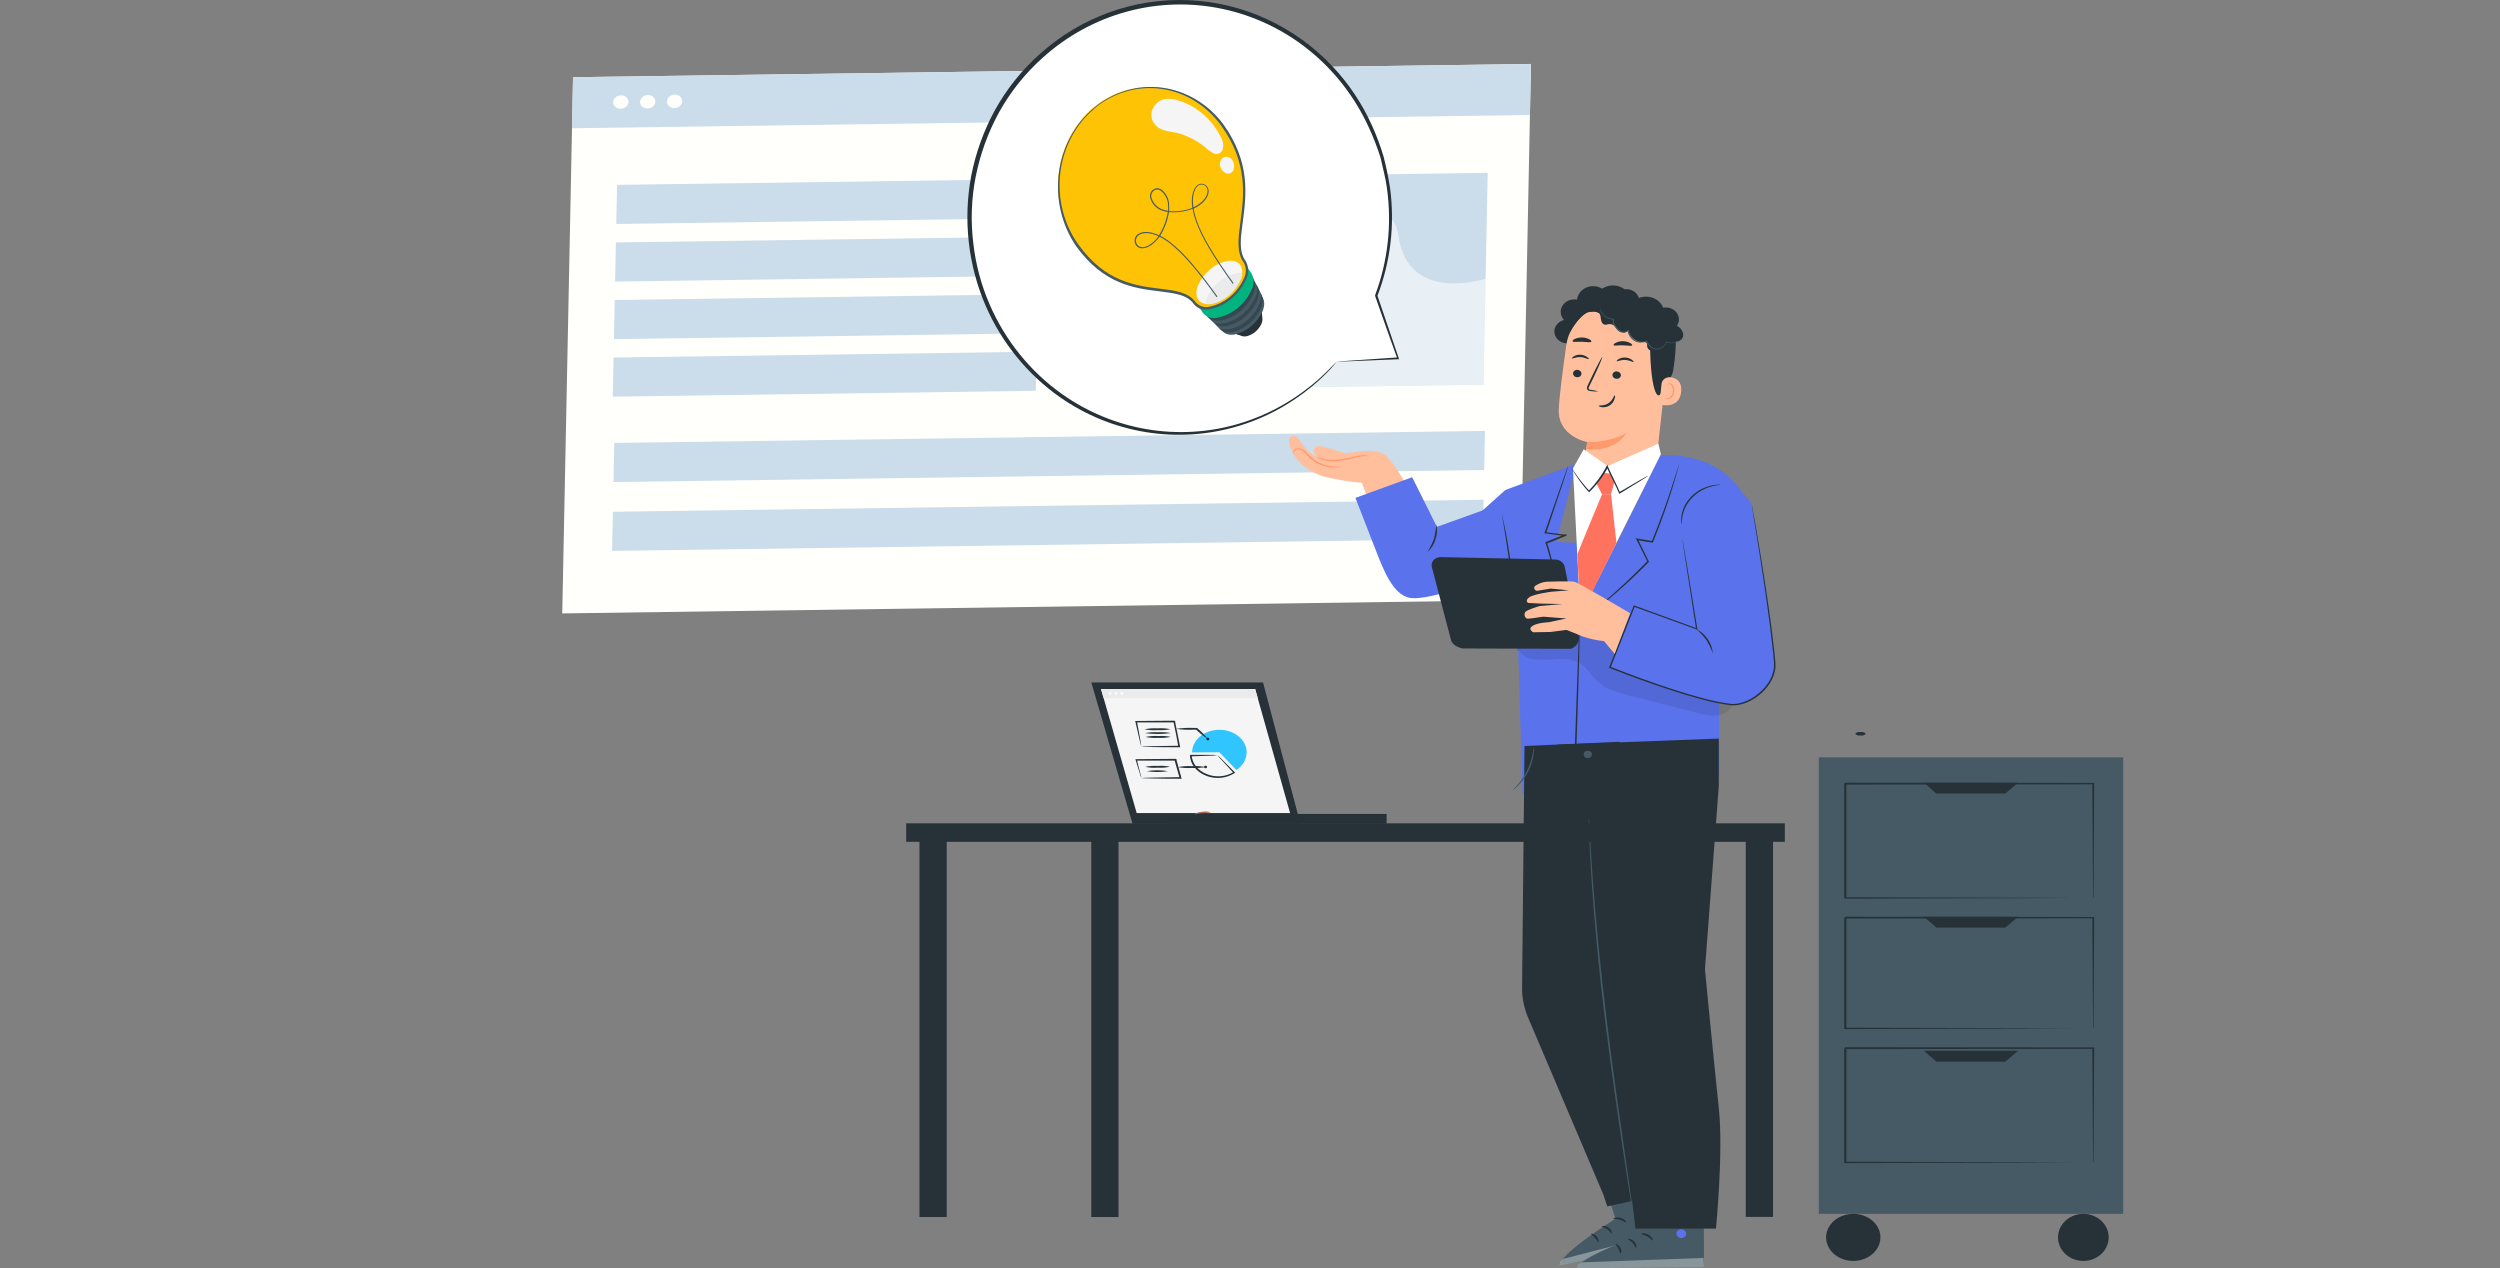 <svg width="690" height="350" viewBox="0 0 690 350" fill="none" xmlns="http://www.w3.org/2000/svg">
<rect x="0" y="0" width="690" height="350" fill="#808080" stroke="none"/>
<g clip-path="url(#clip0_2479_3448)">
<path d="M280.194 22.221C280.194 22.221 277.588 25.424 279.914 30.031C282.241 34.637 270.773 33.032 270.773 33.032C270.773 33.032 271.082 23.314 280.194 22.221Z" fill="#FECD29"/>
<path d="M422.547 17.648L158.158 21.305L155.181 169.3L419.57 165.643L422.547 17.648Z" fill="#FFFFFB"/>
<path d="M422.535 17.656L158.146 21.312L157.863 35.392L422.252 31.736L422.535 17.656Z" fill="#CBDCEB"/>
<path d="M173.466 28.14C173.446 29.16 172.483 30.006 171.321 30.022C170.158 30.039 169.226 29.221 169.246 28.201C169.266 27.18 170.229 26.335 171.392 26.318C172.554 26.302 173.487 27.119 173.466 28.14Z" fill="#FFFFFB"/>
<path d="M180.886 28.046C180.866 29.066 179.903 29.912 178.741 29.928C177.578 29.945 176.646 29.128 176.666 28.107C176.686 27.087 177.649 26.241 178.812 26.224C179.974 26.208 180.906 27.026 180.886 28.046Z" fill="#FFFFFB"/>
<path d="M188.298 27.936C188.278 28.957 187.315 29.803 186.153 29.819C184.99 29.835 184.058 29.018 184.078 27.998C184.098 26.977 185.061 26.131 186.224 26.115C187.396 26.096 188.319 26.916 188.298 27.936Z" fill="#FFFFFB"/>
<path d="M410.605 47.703L304.385 49.172L303.209 107.628L409.43 106.159L410.605 47.703Z" fill="#CBDCEB"/>
<path opacity="0.58" d="M285.864 107.858C285.864 107.858 321.077 74.058 326.052 78.087C331.027 82.116 336.121 96.444 344.255 86.431C352.388 76.418 383.33 46.275 385.985 65.14C388.643 84.013 410.025 76.92 410.025 76.92L409.434 106.148L285.864 107.858Z" fill="#FFFFFB"/>
<path d="M287.053 49.409L170.309 51.023L170.091 61.817L286.836 60.202L287.053 49.409Z" fill="#CBDCEB"/>
<path d="M286.732 65.299L169.988 66.914L169.771 77.707L286.515 76.093L286.732 65.299Z" fill="#CBDCEB"/>
<path d="M286.406 81.182L169.662 82.797L169.445 93.59L286.189 91.976L286.406 81.182Z" fill="#CBDCEB"/>
<path d="M286.086 97.065L169.342 98.68L169.125 109.473L285.869 107.859L286.086 97.065Z" fill="#CBDCEB"/>
<path d="M409.848 118.927L169.541 122.25L169.324 133.043L409.631 129.72L409.848 118.927Z" fill="#CBDCEB"/>
<path d="M409.465 137.927L169.158 141.25L168.941 152.043L409.248 148.72L409.465 137.927Z" fill="#CBDCEB"/>
<path d="M291.185 35.442C294.131 33.952 295.221 30.687 293.621 28.15C292.02 25.613 288.334 24.764 285.389 26.255C282.443 27.745 281.352 31.01 282.953 33.547C284.553 36.084 288.239 36.933 291.185 35.442Z" fill="#0A5487"/>
<path d="M586 209.023H502V335.023H586V209.023Z" fill="#455A64"/>
<path d="M577.666 247.892C577.666 247.892 577.666 247.685 577.666 247.313C577.666 246.941 577.666 246.351 577.666 245.641C577.666 244.165 577.666 242.034 577.607 239.313C577.607 233.849 577.523 225.947 577.476 216.275L577.714 216.482L509.286 216.548C509 216.788 509.667 216.209 509.608 216.275V232.592C509.608 237.881 509.608 242.996 509.608 247.892L509.31 247.641L558.453 247.761L572.613 247.827H576.415H577.392H577.738H577.428H576.474H572.744L558.643 247.903L509.31 248.023H509V247.772C509 242.898 509 237.783 509 232.472V216.297L509.322 216.023L577.75 216.089H578V216.297C577.94 226.023 577.905 233.947 577.869 239.455C577.869 242.166 577.869 244.286 577.809 245.75C577.809 246.439 577.809 246.985 577.809 247.368C577.809 247.75 577.666 247.892 577.666 247.892Z" fill="#263238"/>
<path d="M531 216.023L534.446 219.023H553.448L557 216.023H531Z" fill="#263238"/>
<path d="M577.666 283.896C577.666 283.896 577.666 283.695 577.666 283.324C577.666 282.954 577.666 282.403 577.666 281.715C577.666 280.285 577.666 278.22 577.607 275.582C577.607 270.287 577.523 262.63 577.476 253.256L577.714 253.458L509.286 253.521C509 253.754 509.667 253.193 509.608 253.256V269.069C509.608 274.195 509.608 279.152 509.608 283.896L509.31 283.653L558.453 283.769L572.613 283.833H576.415H577.392H577.738H577.428H576.474H572.744L558.643 283.907L509.31 284.023H509V283.78C509 279.056 509 274.1 509 268.952V253.288L509.322 253.023L577.75 253.087H578V253.288C577.94 262.714 577.905 270.393 577.869 275.731C577.869 278.357 577.869 280.401 577.809 281.831C577.809 282.498 577.809 283.028 577.809 283.399C577.809 283.769 577.666 283.896 577.666 283.896Z" fill="#263238"/>
<path d="M531 253.023L534.446 256.023H553.448L557 253.023H531Z" fill="#263238"/>
<path d="M577.666 320.892C577.666 320.892 577.666 320.685 577.666 320.302C577.666 319.92 577.666 319.351 577.666 318.641C577.666 317.166 577.666 315.034 577.607 312.313C577.607 306.849 577.523 298.947 577.476 289.275L577.714 289.482L509.286 289.548C509 289.788 509.667 289.209 509.608 289.275V305.592C509.608 310.881 509.608 315.996 509.608 320.892L509.31 320.641L558.453 320.761L572.613 320.827H576.415H577.392H577.738H577.428H576.474H572.744L558.643 320.903L509.31 321.023H509V320.772C509 315.898 509 310.783 509 305.472V289.297L509.322 289.023L577.75 289.089H578V289.297C577.94 299.023 577.905 306.947 577.869 312.455C577.869 315.166 577.869 317.275 577.809 318.75C577.809 319.439 577.809 319.985 577.809 320.368C577.809 320.75 577.666 320.892 577.666 320.892Z" fill="#263238"/>
<path d="M531 290.023L534.446 293.023H553.448L557 290.023H531Z" fill="#263238"/>
<path d="M519 341.534C518.998 342.819 518.556 344.075 517.73 345.142C516.904 346.21 515.732 347.041 514.362 347.532C512.991 348.022 511.483 348.149 510.029 347.897C508.575 347.645 507.24 347.025 506.192 346.116C505.145 345.206 504.432 344.048 504.143 342.788C503.855 341.527 504.004 340.221 504.572 339.034C505.14 337.846 506.101 336.832 507.335 336.118C508.568 335.404 510.017 335.023 511.5 335.023C512.486 335.023 513.462 335.192 514.373 335.519C515.284 335.847 516.111 336.326 516.808 336.931C517.504 337.536 518.056 338.254 518.433 339.043C518.809 339.833 519.002 340.68 519 341.534Z" fill="#263238"/>
<path d="M582 341.534C581.998 342.819 581.585 344.075 580.815 345.142C580.044 346.21 578.95 347.041 577.671 347.532C576.391 348.022 574.984 348.149 573.627 347.897C572.27 347.645 571.024 347.025 570.046 346.116C569.068 345.206 568.403 344.048 568.134 342.788C567.864 341.527 568.004 340.221 568.534 339.034C569.064 337.846 569.961 336.832 571.112 336.118C572.263 335.404 573.616 335.023 575 335.023C575.92 335.023 576.831 335.192 577.681 335.519C578.531 335.847 579.304 336.326 579.954 336.931C580.604 337.536 581.119 338.254 581.47 339.043C581.822 339.833 582.002 340.68 582 341.534Z" fill="#263238"/>
<path d="M515 202.523C514.515 202.959 514.002 203.112 513.494 202.972C512.99 203.114 512.48 202.961 512 202.523C512.48 202.086 512.99 201.933 513.494 202.075C514.002 201.935 514.515 202.088 515 202.523Z" fill="#263238"/>
<path d="M443.713 155.251L458.229 125.595C480.089 124.971 485.269 141.984 485.127 150.568L443.713 155.251Z" fill="#5A72EB"/>
<path d="M474.453 213.783V191.931V151.739L418.096 149.008L420.23 219.246L474.453 213.783Z" fill="#5A72EB"/>
<path d="M371.461 125.119C374.364 124.799 378.898 123.519 382.134 125.47C385.371 127.421 394.687 145.457 394.687 145.457L383.492 153.12L375.875 133.251C372.24 132.966 368.643 132.365 365.133 131.456C361.788 130.434 358.957 128.345 357.158 125.572C357.158 125.572 354.297 120.889 356.765 120.312C357.918 120.054 358.746 121.49 359.498 122.598C360.019 123.37 360.635 124.085 361.334 124.729L363.818 126.539C363.818 126.539 361.854 124.534 362.888 123.66C363.921 122.786 364.519 123.074 365.953 123.488C367.388 123.902 371.461 125.119 371.461 125.119Z" fill="#FFBF9D"/>
<path d="M378.011 125.951C377.287 125.877 376.557 125.877 375.833 125.951C374.493 126.099 372.742 126.833 370.625 127.098C368.832 127.389 366.994 127.346 365.22 126.973C364.686 126.845 364.173 126.657 363.691 126.412C363.35 126.232 363.187 126.107 363.204 126.084C363.888 126.324 364.587 126.527 365.296 126.692C367.036 126.973 368.816 126.973 370.556 126.692C372.597 126.443 374.382 125.748 375.791 125.662C376.344 125.605 376.904 125.631 377.447 125.74C377.832 125.834 378.019 125.928 378.011 125.951Z" fill="#FF9A6C"/>
<path d="M370.273 128.787C370.073 128.872 369.86 128.927 369.641 128.951C369.054 129.038 368.459 129.07 367.865 129.044C365.877 128.942 363.971 128.289 362.4 127.171C361.573 126.537 360.836 125.811 360.205 125.009C359.973 124.704 359.665 124.453 359.305 124.278C358.946 124.103 358.546 124.008 358.139 124.003C357.873 124.027 357.624 124.129 357.427 124.293C357.23 124.458 357.096 124.676 357.046 124.916C357.027 125.103 357.051 125.291 357.114 125.47C357.114 125.47 356.867 125.322 356.875 124.9C356.893 124.65 356.994 124.41 357.166 124.213C357.277 124.078 357.417 123.965 357.577 123.879C357.736 123.793 357.913 123.737 358.096 123.714C358.563 123.693 359.028 123.779 359.45 123.963C359.871 124.146 360.237 124.423 360.513 124.768C361.144 125.535 361.869 126.234 362.673 126.851C364.182 127.916 365.986 128.576 367.882 128.755C369.299 128.888 370.213 128.709 370.273 128.787Z" fill="#FF9A6C"/>
<path d="M432.848 94.768C431.956 94.825 431.072 94.576 430.369 94.069C429.667 93.562 429.197 92.835 429.05 92.028C428.904 91.221 429.092 90.393 429.578 89.706C430.064 89.019 430.813 88.523 431.678 88.314C431.16 87.774 430.841 87.098 430.767 86.383C430.692 85.668 430.865 84.949 431.261 84.328C431.658 83.708 432.258 83.217 432.976 82.925C433.695 82.634 434.495 82.556 435.265 82.703C435.335 81.997 435.604 81.321 436.047 80.739C436.489 80.157 437.089 79.69 437.788 79.384C438.487 79.078 439.261 78.943 440.034 78.993C440.807 79.043 441.553 79.275 442.199 79.667C443.104 79.058 444.207 78.744 445.331 78.775C446.454 78.807 447.534 79.181 448.398 79.839C449.158 79.748 449.93 79.882 450.601 80.221C451.272 80.561 451.806 81.088 452.125 81.725C452.444 82.362 452.531 83.076 452.374 83.762C452.216 84.448 451.822 85.07 451.25 85.536" fill="#263238"/>
<path d="M448.985 83.111H448.2C444.367 82.936 440.603 84.087 437.656 86.335C434.71 88.582 432.798 91.761 432.3 95.239C431.344 101.95 430.37 109.372 430.225 112.986C429.918 120.47 438.047 122.007 438.047 122.007L436.877 130.904L457.14 127.486L460.3 98.727C461.444 91.009 457.482 83.954 448.985 83.111Z" fill="#FFBF9D"/>
<path d="M438.048 121.966C441.82 122.122 445.561 121.291 448.833 119.57C448.833 119.57 445.887 124.971 437.732 123.925L438.048 121.966Z" fill="#FF9A6C"/>
<path d="M434.155 102.984C434.136 103.264 434.238 103.539 434.439 103.751C434.64 103.963 434.925 104.094 435.23 104.116C435.378 104.133 435.528 104.123 435.672 104.087C435.815 104.051 435.949 103.989 436.066 103.904C436.183 103.82 436.281 103.715 436.353 103.596C436.425 103.477 436.47 103.346 436.486 103.21C436.502 102.932 436.401 102.659 436.202 102.448C436.003 102.237 435.722 102.105 435.418 102.079C435.27 102.061 435.12 102.071 434.976 102.107C434.832 102.143 434.697 102.205 434.579 102.29C434.462 102.374 434.363 102.479 434.291 102.598C434.218 102.717 434.171 102.848 434.155 102.984Z" fill="#263238"/>
<path d="M433.862 98.917C433.999 99.065 434.912 98.511 436.176 98.566C437.44 98.62 438.319 99.244 438.464 99.112C438.61 98.979 438.405 98.792 438.012 98.503C437.485 98.135 436.847 97.925 436.185 97.902C435.533 97.872 434.888 98.03 434.34 98.355C433.939 98.644 433.794 98.917 433.862 98.917Z" fill="#263238"/>
<path d="M445.033 103.421C445.016 103.7 445.118 103.973 445.317 104.184C445.516 104.395 445.797 104.527 446.1 104.553C446.249 104.569 446.4 104.559 446.544 104.521C446.688 104.484 446.823 104.422 446.94 104.337C447.058 104.252 447.156 104.147 447.228 104.027C447.301 103.907 447.347 103.776 447.364 103.64C447.381 103.362 447.279 103.088 447.08 102.877C446.881 102.666 446.6 102.534 446.297 102.508C446.148 102.491 445.997 102.501 445.852 102.538C445.708 102.574 445.573 102.637 445.455 102.722C445.337 102.807 445.239 102.913 445.167 103.033C445.094 103.153 445.049 103.285 445.033 103.421Z" fill="#263238"/>
<path d="M446.211 99.698C446.347 99.846 447.27 99.284 448.525 99.347C449.78 99.409 450.677 100.018 450.822 99.885C450.967 99.753 450.753 99.573 450.369 99.284C449.845 98.912 449.206 98.699 448.542 98.676C447.887 98.644 447.239 98.803 446.689 99.128C446.27 99.417 446.142 99.698 446.211 99.698Z" fill="#263238"/>
<path d="M441.148 108.045C440.498 107.821 439.817 107.676 439.124 107.616C438.808 107.569 438.51 107.499 438.467 107.296C438.453 106.99 438.542 106.688 438.723 106.43L439.799 104.237C441.285 101.115 442.361 98.548 442.25 98.493C442.139 98.438 440.79 100.928 439.295 104.05L438.262 106.25C438.044 106.598 437.963 107.002 438.031 107.398C438.072 107.503 438.139 107.599 438.226 107.677C438.313 107.756 438.419 107.815 438.535 107.85C438.712 107.904 438.896 107.936 439.082 107.944C439.763 108.057 440.457 108.091 441.148 108.045Z" fill="#263238"/>
<path d="M445.364 95.249C445.51 95.546 446.603 95.249 447.926 95.304C449.25 95.358 450.36 95.577 450.488 95.304C450.548 95.163 450.334 94.89 449.864 94.64C449.263 94.328 448.584 94.164 447.892 94.164C447.211 94.157 446.539 94.313 445.945 94.617C445.501 94.835 445.296 95.109 445.364 95.249Z" fill="#263238"/>
<path d="M434.061 94.234C434.309 94.507 435.359 94.281 436.623 94.328C437.886 94.375 438.92 94.609 439.184 94.328C439.295 94.203 439.184 93.93 438.698 93.664C438.074 93.338 437.371 93.158 436.653 93.142C435.934 93.126 435.222 93.273 434.582 93.571C434.112 93.813 433.95 94.078 434.061 94.234Z" fill="#263238"/>
<path d="M433.274 91.809C433.274 91.809 435.69 87.228 438.218 86.244C441.283 85.058 442.41 88.117 445.296 87.516C448.183 86.916 451.111 85.776 453.921 87.922C456.986 90.264 455.406 91.754 455.424 95.079C455.492 108.572 457.985 112.498 459.087 106.2C459.206 105.505 461.341 105.053 461.819 102.134C462.426 98.349 462.844 93.737 462.058 90.989C461.401 88.648 460.06 87.04 457.61 85.199C453.741 82.28 448.217 81.968 444.46 82.139C440.702 82.311 433.248 85.932 433.274 91.809Z" fill="#263238"/>
<path d="M458.576 105.976C458.601 105.702 458.685 105.435 458.826 105.192C458.966 104.949 459.159 104.734 459.393 104.561C459.627 104.388 459.897 104.26 460.187 104.186C460.477 104.111 460.78 104.091 461.078 104.127C462.598 104.33 464.255 105.196 463.999 108.076C463.538 113.18 458.021 111.712 458.021 111.564C458.021 111.416 458.363 108.107 458.576 105.976Z" fill="#FFBF9D"/>
<path d="M459.421 109.73C459.421 109.73 459.506 109.801 459.669 109.886C459.893 109.992 460.153 110.014 460.394 109.949C460.774 109.768 461.094 109.497 461.321 109.165C461.548 108.833 461.673 108.452 461.684 108.06C461.741 107.623 461.686 107.179 461.522 106.765C461.483 106.603 461.403 106.451 461.287 106.323C461.171 106.196 461.023 106.095 460.856 106.031C460.747 105.996 460.628 105.996 460.519 106.032C460.41 106.067 460.318 106.136 460.258 106.226C460.172 106.367 460.198 106.468 460.164 106.476C460.13 106.484 460.053 106.382 460.164 106.172C460.203 106.048 460.291 105.942 460.412 105.875C460.491 105.826 460.58 105.793 460.674 105.777C460.768 105.76 460.865 105.762 460.958 105.781C461.183 105.841 461.388 105.952 461.554 106.103C461.719 106.255 461.84 106.442 461.906 106.648C462.105 107.108 462.178 107.607 462.119 108.099C462.102 108.556 461.94 108.998 461.652 109.371C461.363 109.744 460.962 110.031 460.497 110.199C460.347 110.223 460.193 110.217 460.046 110.182C459.898 110.147 459.761 110.084 459.643 109.996C459.412 109.84 459.395 109.738 459.421 109.73Z" fill="#FF9A6C"/>
<path d="M459.002 96.058C458.288 96.537 457.454 96.846 456.577 96.956C456.139 96.996 455.7 96.89 455.341 96.657C454.981 96.425 454.726 96.082 454.621 95.692C454.57 95.333 454.689 94.911 454.45 94.638C454.211 94.365 453.596 94.373 453.118 94.396C451.487 94.474 449.703 92.749 449.336 91.274C449.107 91.541 448.776 91.719 448.41 91.771C448.044 91.823 447.669 91.746 447.363 91.555C446.864 91.24 446.428 90.85 446.074 90.4C445.872 90.112 445.596 89.873 445.27 89.704C444.944 89.536 444.578 89.442 444.204 89.433C443.803 89.538 443.39 89.604 442.974 89.628C442.24 89.534 441.924 88.73 441.847 88.067C441.77 87.403 441.736 86.615 441.13 86.225C440.503 85.963 439.796 85.91 439.131 86.077C438.448 86.139 437.586 85.952 437.424 85.343C437.404 85.18 437.422 85.015 437.475 84.858C437.527 84.701 437.615 84.555 437.731 84.43C438.219 83.832 438.914 83.402 439.703 83.21C440.491 83.017 441.328 83.073 442.077 83.369C442.4 82.531 442.987 81.8 443.764 81.267C444.541 80.734 445.474 80.423 446.444 80.374C447.414 80.325 448.378 80.539 449.215 80.99C450.051 81.441 450.723 82.109 451.146 82.908C451.767 82.443 452.502 82.121 453.288 81.971C454.075 81.82 454.889 81.845 455.662 82.043C456.436 82.242 457.146 82.608 457.731 83.11C458.317 83.612 458.762 84.237 459.027 84.93C459.721 84.799 460.441 84.856 461.099 85.096C461.757 85.335 462.324 85.745 462.729 86.276C463.135 86.807 463.361 87.435 463.38 88.082C463.399 88.729 463.209 89.367 462.836 89.916C463.344 90.175 463.772 90.548 464.078 91C464.384 91.452 464.559 91.968 464.586 92.5C464.586 93.561 463.365 94.568 462.263 94.232C462.461 94.659 462.474 95.137 462.301 95.572C462.128 96.007 461.782 96.367 461.331 96.578C460.881 96.789 460.359 96.837 459.872 96.712C459.384 96.586 458.967 96.297 458.703 95.902" fill="#263238"/>
<path d="M441.591 84.867V84.961C441.584 85.052 441.584 85.143 441.591 85.234C441.651 85.585 441.772 85.925 441.95 86.241C442.228 86.739 442.628 87.172 443.12 87.505C443.769 87.961 444.564 88.207 445.382 88.207L445.288 88.09C445.084 88.545 445.084 89.056 445.288 89.511C445.499 89.98 445.787 90.417 446.142 90.806C446.312 91.032 446.51 91.239 446.732 91.423C446.983 91.596 447.276 91.713 447.585 91.766C447.914 91.823 448.252 91.807 448.572 91.719C448.891 91.631 449.183 91.473 449.421 91.259L449.216 91.196C449.265 91.731 449.435 92.249 449.716 92.72C449.996 93.19 450.382 93.602 450.847 93.928C451.361 94.311 451.996 94.532 452.658 94.56C453.28 94.561 453.897 94.466 454.485 94.279L454.34 94.217C454.598 94.848 455.023 95.411 455.578 95.856C455.834 96.075 456.139 96.24 456.473 96.338C456.807 96.437 457.16 96.466 457.508 96.425C458.102 96.337 458.654 96.091 459.096 95.717C459.538 95.344 459.85 94.86 459.993 94.326L459.865 94.38C460.441 94.689 461.116 94.811 461.777 94.724C462.267 94.66 462.734 94.494 463.143 94.24C463.398 94.073 463.623 93.87 463.81 93.639C463.872 93.559 463.923 93.473 463.963 93.382C463.735 93.688 463.445 93.953 463.109 94.162C462.709 94.402 462.253 94.552 461.777 94.599C461.15 94.672 460.515 94.548 459.976 94.248L459.873 94.185V94.295C459.728 94.791 459.427 95.239 459.009 95.582C458.591 95.926 458.072 96.151 457.516 96.23C457.206 96.263 456.891 96.232 456.595 96.139C456.3 96.046 456.031 95.893 455.809 95.692C455.283 95.268 454.881 94.732 454.639 94.131V94.037H454.528C453.977 94.207 453.401 94.296 452.82 94.302C452.194 94.285 451.593 94.076 451.112 93.709C450.671 93.404 450.305 93.016 450.039 92.572C449.772 92.129 449.611 91.638 449.567 91.134V90.892L449.379 91.072C449.17 91.261 448.914 91.4 448.633 91.478C448.351 91.556 448.053 91.569 447.765 91.516C447.483 91.478 447.216 91.376 446.988 91.22C446.781 91.046 446.595 90.852 446.433 90.642C446.08 90.271 445.792 89.853 445.579 89.401C445.376 88.995 445.357 88.532 445.528 88.114L445.579 87.997H445.417C444.639 88.004 443.881 87.779 443.256 87.357C442.767 87.045 442.364 86.633 442.078 86.155C441.839 85.753 441.675 85.318 441.591 84.867Z" fill="#455A64"/>
<path d="M441.242 111.99C441.242 111.803 442.651 112.13 443.923 111.295C445.195 110.46 445.426 109.102 445.631 109.141C445.836 109.18 445.81 109.5 445.631 110.062C445.432 110.794 444.957 111.438 444.29 111.881C443.649 112.304 442.854 112.486 442.07 112.388C441.507 112.294 441.216 112.076 441.242 111.99Z" fill="#263238"/>
<path d="M440.865 320.55L445.869 336.377C445.869 336.377 429.944 346.304 430.558 349.325L464.475 341.567L457.798 316.594L440.865 320.55Z" fill="#455A64"/>
<path d="M455.989 332.621C456.341 332.629 456.677 332.757 456.933 332.979C457.188 333.201 457.345 333.501 457.372 333.823C457.368 334.144 457.229 334.451 456.985 334.682C456.74 334.913 456.408 335.049 456.057 335.063C455.685 335.043 455.334 334.898 455.071 334.656C454.808 334.414 454.651 334.093 454.631 333.752C454.676 333.418 454.86 333.113 455.144 332.899C455.429 332.686 455.792 332.581 456.159 332.605" fill="#5A72EB"/>
<g opacity="0.6">
<path opacity="0.6" d="M464.476 341.575L463.699 339.086L431.465 347.452C431.465 347.452 430.124 348.396 430.56 349.333L464.476 341.575Z" fill="white"/>
</g>
<path d="M445.271 336.324C445.322 336.48 446.125 336.324 447.115 336.659C448.106 336.995 448.669 337.494 448.823 337.401C448.977 337.307 448.473 336.488 447.32 336.144C446.168 335.801 445.203 336.199 445.271 336.324Z" fill="#263238"/>
<path d="M442.085 338.509C442.085 338.665 442.871 338.758 443.614 339.289C444.357 339.82 444.698 340.444 444.86 340.397C445.023 340.35 444.86 339.476 443.964 338.836C443.067 338.196 442.043 338.345 442.085 338.509Z" fill="#263238"/>
<path d="M441.146 342.84C441.3 342.84 441.326 342.059 440.677 341.279C440.028 340.499 439.157 340.397 439.122 340.538C439.088 340.678 439.686 341.014 440.215 341.622C440.745 342.231 440.958 342.863 441.146 342.84Z" fill="#263238"/>
<path d="M444.562 332.612C444.673 332.729 445.415 332.346 446.321 332.19C447.226 332.034 448.08 332.136 448.131 331.987C448.182 331.839 447.328 331.457 446.21 331.66C445.091 331.863 444.459 332.51 444.562 332.612Z" fill="#263238"/>
<path d="M452.76 324.258L453.546 340.717C453.546 340.717 435.511 346.96 435.332 350.027L470.299 349.777L470.222 324.094L452.76 324.258Z" fill="#455A64"/>
<path d="M464.346 339.283C464.682 339.375 464.969 339.577 465.154 339.851C465.338 340.124 465.406 340.45 465.345 340.766C465.26 341.077 465.046 341.347 464.749 341.519C464.451 341.69 464.093 341.75 463.748 341.687C463.394 341.59 463.09 341.378 462.897 341.09C462.703 340.802 462.632 340.458 462.698 340.126C462.827 339.812 463.084 339.555 463.415 339.41C463.745 339.265 464.125 339.241 464.474 339.345" fill="#5A72EB"/>
<g opacity="0.6">
<path opacity="0.6" d="M470.299 349.778L470.18 347.188L436.698 348.397C436.698 348.397 435.144 349.029 435.332 350.028L470.299 349.778Z" fill="white"/>
</g>
<path d="M452.982 340.556C452.982 340.712 453.836 340.782 454.69 341.274C455.543 341.765 455.987 342.421 456.15 342.358C456.312 342.296 456.039 341.398 455.005 340.797C453.972 340.197 452.939 340.415 452.982 340.556Z" fill="#263238"/>
<path d="M449.318 341.97C449.318 342.126 450.027 342.383 450.608 343.039C451.188 343.695 451.368 344.397 451.538 344.389C451.709 344.381 451.812 343.492 451.069 342.688C450.326 341.884 449.327 341.822 449.318 341.97Z" fill="#263238"/>
<path d="M447.278 345.992C447.432 345.992 447.662 345.212 447.218 344.393C446.774 343.573 445.971 343.206 445.895 343.339C445.818 343.472 446.322 343.924 446.68 344.627C447.039 345.329 447.124 345.985 447.278 345.992Z" fill="#263238"/>
<path d="M453.254 336.792C453.323 336.932 454.108 336.706 455.073 336.792C456.038 336.878 456.781 337.12 456.883 336.987C456.986 336.854 456.243 336.3 455.099 336.253C453.955 336.207 453.169 336.667 453.254 336.792Z" fill="#263238"/>
<path d="M474.39 203.844V216.853L470.564 267.581C470.564 267.581 472.946 292.164 474.407 306.048C475.679 318.105 473.604 339.098 473.604 339.098H451.343L443.385 269.04L438.441 225.383L429.842 205.514L474.39 203.844Z" fill="#263238"/>
<path d="M420.766 205.889L420.091 272.514C420.061 275.366 420.626 278.198 421.756 280.857L442.557 329.781L443.599 332.965L456.894 330.031L447.006 204.734L420.766 205.889Z" fill="#263238"/>
<path d="M438.499 225.906C438.49 226.005 438.49 226.104 438.499 226.203C438.499 226.414 438.499 226.702 438.499 227.069C438.499 227.849 438.567 228.958 438.61 230.378C438.704 233.258 438.926 237.402 439.251 242.568C439.917 252.846 441.172 267.034 443.127 282.651C445.083 298.267 447.175 312.369 448.72 322.569C449.514 327.65 450.155 331.77 450.599 334.642C450.821 336.055 451 337.155 451.128 337.92C451.188 338.287 451.239 338.568 451.273 338.778C451.308 338.989 451.333 339.067 451.333 339.067C451.343 338.968 451.343 338.869 451.333 338.771C451.333 338.56 451.273 338.279 451.222 337.912C451.12 337.132 450.966 336.039 450.77 334.627C450.36 331.747 449.762 327.603 449.062 322.53C447.585 312.322 445.51 298.22 443.588 282.604C441.667 266.988 440.335 252.823 439.592 242.545C439.233 237.41 438.969 233.25 438.824 230.378C438.747 228.95 438.678 227.842 438.636 227.061C438.636 226.702 438.636 226.414 438.576 226.203C438.56 226.102 438.534 226.003 438.499 225.906Z" fill="#455A64"/>
<path d="M437.09 208.225C437.092 208.432 437.16 208.633 437.287 208.804C437.414 208.975 437.593 209.108 437.802 209.186C438.011 209.264 438.241 209.284 438.462 209.242C438.684 209.201 438.887 209.101 439.046 208.954C439.205 208.808 439.313 208.621 439.357 208.419C439.4 208.216 439.377 208.006 439.29 207.816C439.204 207.625 439.057 207.462 438.869 207.348C438.681 207.233 438.46 207.172 438.234 207.172C438.083 207.172 437.934 207.199 437.794 207.252C437.655 207.305 437.528 207.383 437.422 207.481C437.316 207.579 437.232 207.695 437.175 207.823C437.118 207.951 437.089 208.087 437.09 208.225Z" fill="#455A64"/>
<path d="M417.528 218.097C418.12 217.723 418.646 217.271 419.091 216.754C420.237 215.555 421.181 214.205 421.892 212.751C422.609 211.3 423.082 209.758 423.292 208.178C423.419 207.528 423.439 206.866 423.352 206.211C423.198 206.847 423.081 207.491 423.002 208.139C422.418 211.225 420.997 214.128 418.869 216.583C418.092 217.535 417.477 218.05 417.528 218.097Z" fill="#455A64"/>
<path d="M435.051 128.016L415.479 135.235L409.186 140.877L398 156.033L426.144 153.894L426.802 160.465L435.051 128.016Z" fill="#5A72EB"/>
<path d="M396.589 145.415L389.758 131.711L374.098 137.416L379.665 151.721C381.945 157.691 384.566 164.075 388.99 164.988C395.932 166.447 426.177 153.883 426.177 153.883L431.753 132.741L396.589 145.415Z" fill="#5A72EB"/>
<g opacity="0.3">
<path opacity="0.3" d="M476.337 190.553C475.164 189.762 473.881 189.119 472.52 188.641C464.681 185.402 457.79 180.548 450.319 176.63C442.847 172.712 434.385 169.661 425.846 170.59L418.656 178.808C418.656 178.808 420.449 181.687 422.875 181.89C424.945 182.109 427.034 182.124 429.108 181.937C431.525 181.742 434.129 181.867 436.144 183.108C438.159 184.349 439.372 186.729 441.216 188.352C443.428 190.311 446.527 191.138 449.49 191.895L468.387 196.734C470.274 197.218 472.238 197.709 474.177 197.413C476.115 197.116 478.002 195.789 478.164 194.002C478.181 193.336 478.024 192.676 477.706 192.076C477.389 191.476 476.919 190.954 476.337 190.553Z" fill="black"/>
</g>
<path d="M464.355 148.677L468.3 173.572L451.068 167.329L444.365 184.225C444.365 184.225 466.131 192.966 477.351 194.495C482.782 195.229 490.373 189.165 489.835 183.023C488.426 167.087 483.457 139.257 483.457 139.257C483.457 139.257 479.921 132.639 473.901 133.396C471.823 133.709 469.927 134.672 468.539 136.12C463.783 140.631 464.355 148.677 464.355 148.677Z" fill="#5A72EB"/>
<path d="M472.742 180.399C472.302 179.1 471.712 177.847 470.983 176.661C470.134 175.533 469.162 174.487 468.08 173.539C469.413 174.238 470.536 175.227 471.35 176.418C472.163 177.61 472.642 178.966 472.742 180.368V180.399Z" fill="#263238"/>
<path d="M483.458 139.234C483.458 139.234 483.458 139.367 483.552 139.625C483.646 139.882 483.68 140.28 483.774 140.78C483.962 141.81 484.226 143.293 484.576 145.205C485.251 149.06 486.199 154.64 487.258 161.547C487.787 165.004 488.342 168.789 488.88 172.863C489.136 174.9 489.401 177.007 489.64 179.184C489.768 180.269 489.862 181.377 489.982 182.493C490.033 183.067 490.05 183.642 490.033 184.218C489.974 184.798 489.859 185.373 489.691 185.935C489.522 186.507 489.302 187.065 489.034 187.605C488.755 188.146 488.432 188.668 488.069 189.166C487.703 189.669 487.304 190.151 486.873 190.609C486.427 191.059 485.954 191.487 485.456 191.889C484.436 192.715 483.284 193.393 482.04 193.903C480.778 194.443 479.396 194.71 478.001 194.683C475.219 194.346 472.472 193.8 469.787 193.052C467.055 192.326 464.322 191.491 461.573 190.609C455.535 188.651 449.746 186.528 444.256 184.366L444.076 184.296L444.144 184.124L450.865 167.236L450.933 167.072L451.112 167.134L468.335 173.432L468.122 173.588C466.935 165.909 465.97 159.689 465.304 155.366C464.98 153.227 464.732 151.557 464.553 150.402L464.373 149.114C464.373 148.818 464.331 148.67 464.331 148.67C464.331 148.67 464.331 148.818 464.416 149.107C464.501 149.395 464.553 149.84 464.647 150.394C464.834 151.542 465.116 153.204 465.5 155.342C466.201 159.658 467.208 165.878 468.463 173.549V173.791L468.207 173.698L450.959 167.454L451.215 167.353C449.123 172.629 446.886 178.279 444.529 184.249L444.418 184.007C449.9 186.169 455.681 188.284 461.709 190.25C464.45 191.132 467.174 191.96 469.889 192.685C472.544 193.426 475.26 193.969 478.01 194.309C479.342 194.321 480.66 194.054 481.861 193.528C483.061 193.033 484.169 192.373 485.149 191.569C485.64 191.182 486.104 190.767 486.54 190.328C486.956 189.884 487.344 189.417 487.702 188.932C488.049 188.451 488.363 187.95 488.641 187.433C488.901 186.914 489.112 186.377 489.273 185.825C489.439 185.284 489.55 184.731 489.606 184.171C489.64 183.617 489.64 183.062 489.606 182.509C489.486 181.393 489.401 180.284 489.273 179.2C489.042 177.03 488.786 174.923 488.53 172.886C488.009 168.812 487.471 165.027 486.967 161.57C485.943 154.655 485.046 149.083 484.406 145.181C484.098 143.269 483.851 141.771 483.688 140.741L483.509 139.586C483.466 139.375 483.458 139.234 483.458 139.234Z" fill="#263238"/>
<path d="M474.902 133.741C474.902 133.819 473.886 133.827 472.341 134.264C470.327 134.811 468.519 135.856 467.115 137.285C465.712 138.713 464.769 140.469 464.391 142.357C464.083 143.801 464.177 144.698 464.101 144.698C464.024 144.49 463.99 144.27 463.998 144.051C463.96 143.459 463.991 142.865 464.092 142.279C464.418 140.323 465.367 138.498 466.82 137.031C468.273 135.564 470.166 134.52 472.264 134.03C472.892 133.875 473.536 133.781 474.185 133.749C474.422 133.711 474.664 133.709 474.902 133.741Z" fill="#263238"/>
<path d="M393.953 152.367C394.685 151.213 395.294 149.998 395.772 148.738C396.11 147.442 396.315 146.12 396.387 144.789C396.746 146.132 396.675 147.541 396.182 148.847C395.829 150.194 395.055 151.417 393.953 152.367Z" fill="#263238"/>
<path d="M434.784 173.538C434.688 173.395 434.607 173.244 434.545 173.086C434.4 172.789 434.195 172.344 433.939 171.774C433.427 170.619 432.718 168.934 431.907 166.827C431.095 164.719 430.199 162.144 429.294 159.288C428.85 157.844 428.44 156.322 427.97 154.738C427.765 153.957 427.552 153.122 427.338 152.303C427.125 151.483 426.826 150.672 426.57 149.837L426.519 149.657L426.689 149.587L429.174 148.588L432.052 147.433H432.154L432.282 147.496C432.312 147.52 432.334 147.55 432.348 147.584C432.361 147.618 432.365 147.655 432.359 147.691C432.359 147.776 432.317 147.784 432.3 147.8C432.285 147.817 432.267 147.831 432.247 147.842C432.226 147.853 432.203 147.86 432.18 147.862H431.941H431.762H431.394L430.669 147.769L429.243 147.581L426.493 147.207H426.254L426.322 146.988C428.175 141.674 429.738 137.093 430.916 133.784L432.282 129.975C432.436 129.561 432.564 129.195 432.658 128.961C432.696 128.84 432.75 128.725 432.82 128.617C432.805 128.739 432.777 128.86 432.735 128.976L432.419 130.014C432.112 130.951 431.693 132.246 431.172 133.854C430.054 137.171 428.517 141.775 426.732 147.121L426.561 146.871L429.302 147.238L430.728 147.417L431.446 147.503L431.804 147.542H431.984H432.112C432.106 147.602 432.106 147.662 432.112 147.722L432.206 147.894L429.328 149.056L426.843 150.048L426.963 149.798C427.219 150.648 427.56 151.476 427.74 152.303L428.363 154.738C428.781 156.299 429.217 157.86 429.652 159.28C430.506 162.16 431.36 164.743 432.163 166.827C432.966 168.91 433.606 170.643 434.067 171.813C434.289 172.368 434.46 172.812 434.596 173.156C434.67 173.279 434.733 173.406 434.784 173.538Z" fill="#263238"/>
<path d="M463.424 128.031C463.415 128.179 463.389 128.326 463.347 128.468C463.261 128.788 463.159 129.202 463.022 129.717C462.74 130.794 462.296 132.363 461.699 134.314C460.512 138.216 458.684 143.601 456.242 149.61L456.174 149.766H455.995L451.794 149.071L452.033 148.79L452.195 149.118C453.194 151.132 454.159 153.083 455.064 154.932L455.124 155.049L455.03 155.143C451.475 158.789 447.722 162.269 443.784 165.569C442.307 166.81 441.145 167.723 440.292 168.371L439.327 169.097C439.22 169.187 439.103 169.266 438.977 169.331C439.063 169.224 439.164 169.128 439.275 169.042L440.198 168.262C441.052 167.544 442.187 166.561 443.613 165.351C446.499 162.846 450.444 159.24 454.714 154.839V155.049L451.836 149.251L451.674 148.923L451.495 148.564L451.913 148.634L456.114 149.337L455.875 149.462C458.326 143.468 460.204 138.099 461.46 134.228C462.066 132.324 462.561 130.786 462.92 129.67C463.074 129.163 463.21 128.757 463.304 128.437C463.33 128.299 463.37 128.163 463.424 128.031Z" fill="#263238"/>
<path d="M433.163 277.665C433.151 277.571 433.151 277.477 433.163 277.384V276.557C433.163 275.776 433.163 274.73 433.163 273.365C433.163 270.594 433.163 266.583 433.163 261.658C433.257 251.747 433.555 238.059 434.068 222.95C435.127 192.966 435.929 170.435 436.006 168.211C436.014 168.304 436.014 168.398 436.006 168.492V169.327C436.006 170.107 436.006 171.145 436.006 172.519C436.006 175.289 435.904 179.293 435.776 184.225C435.528 194.136 435.024 207.817 434.512 222.934C433.999 238.051 433.658 251.731 433.479 261.635C433.402 266.575 433.342 270.579 433.308 273.341C433.308 274.707 433.308 275.776 433.257 276.533C433.257 276.877 433.257 277.158 433.257 277.36C433.239 277.465 433.208 277.567 433.163 277.665Z" fill="#263238"/>
<path d="M437.117 123.991L443.692 128.626L457.721 122.453L458.404 125.364L436.16 169.715L434.137 129.266L437.117 123.991Z" fill="white"/>
<path d="M444.41 130.719L442.676 130.516L440.627 133.442L442.138 136.423L444.589 136.517L445.554 133.091L444.41 130.719Z" fill="#FF725E"/>
<path d="M442.189 136.375C442.189 136.375 435.315 152.889 435.358 152.951C435.4 153.014 436.212 169.863 436.212 169.863L446.142 149.892L444.657 136.461L442.189 136.375Z" fill="#FF725E"/>
<path d="M414.404 141.531C414.461 141.651 414.501 141.777 414.524 141.906L414.78 143.006C414.993 143.958 415.275 145.348 415.634 147.057C416.274 150.49 417.034 155.251 417.632 160.534C418.23 165.818 418.546 170.625 418.682 174.106C418.751 175.846 418.785 177.228 418.793 178.227V179.343C418.814 179.472 418.814 179.603 418.793 179.733C418.753 179.609 418.733 179.48 418.734 179.35C418.734 179.046 418.734 178.679 418.657 178.227C418.597 177.196 418.512 175.807 418.409 174.114C418.196 170.649 417.828 165.857 417.231 160.573C416.633 155.29 415.933 150.545 415.369 147.103C415.087 145.433 414.865 144.052 414.695 143.03C414.626 142.585 414.567 142.249 414.524 141.921C414.465 141.797 414.424 141.666 414.404 141.531Z" fill="#263238"/>
<path d="M454.887 131.333C454.725 131.48 454.545 131.608 454.349 131.715L452.778 132.714L447.125 136.179L446.929 136.304L446.835 136.093C445.981 134.017 444.657 131.715 443.547 129.132C443.504 129.046 443.47 128.96 443.436 128.882H443.846C442.539 131.399 440.811 133.713 438.723 135.742L438.577 135.89L438.441 135.734C437.151 134.304 435.984 132.786 434.948 131.192C434.581 130.615 434.308 130.154 434.095 129.834C433.989 129.679 433.909 129.511 433.855 129.335C433.986 129.474 434.101 129.626 434.197 129.787L435.102 131.091C436.201 132.631 437.402 134.109 438.697 135.516H438.415C440.427 133.483 442.099 131.19 443.376 128.71L443.598 128.289L443.786 128.726L443.889 128.976C444.99 131.528 446.288 133.846 447.134 135.961L446.843 135.875L452.581 132.535L454.212 131.614C454.423 131.494 454.65 131.4 454.887 131.333Z" fill="#263238"/>
<path d="M395.189 156.522L400.475 176.633C400.765 177.741 401.858 178.529 403.609 178.974L433.597 179.068C434.316 178.801 434.919 178.326 435.314 177.716C435.709 177.105 435.874 176.393 435.783 175.689L431.855 156.451C431.74 155.891 431.418 155.383 430.942 155.014C430.466 154.645 429.866 154.436 429.242 154.422L397.648 153.759C397.271 153.748 396.897 153.817 396.554 153.96C396.211 154.103 395.909 154.317 395.671 154.584C395.433 154.851 395.266 155.165 395.182 155.501C395.098 155.837 395.101 156.187 395.189 156.522Z" fill="#263238"/>
<path d="M426.785 160.561C426.785 160.561 433.42 160.319 434.539 160.561C435.657 160.803 449.909 169.255 449.909 169.255L445.639 180.454L442.719 176.949C440.72 176.747 438.756 176.323 436.87 175.685C434.786 174.803 432.344 173.851 432.344 173.851L427.964 174.421L423.199 174.507C423.199 174.507 421.568 173.726 422.909 172.782C424.249 171.838 427.451 171.736 427.451 171.736L432.344 170.683C432.344 170.683 426.726 170.3 426.171 170.214C425.616 170.129 421.807 170.995 421.295 170.667C421.019 170.457 420.836 170.161 420.781 169.837C420.726 169.512 420.802 169.18 420.996 168.903C421.423 168.263 425.026 167.249 425.026 167.249L431.285 166.718L425.095 166.585L421.739 166.406C421.739 166.406 420.817 165.797 422.012 164.892C423.208 163.987 428.049 163.331 428.049 163.331L433.036 162.925L427.989 162.441L424.659 162.996C424.451 163.084 424.213 163.092 423.997 163.02C423.782 162.947 423.607 162.8 423.511 162.609C423.414 162.419 423.405 162.201 423.484 162.004C423.563 161.808 423.725 161.648 423.933 161.56C424.779 161.016 425.759 160.673 426.785 160.561Z" fill="#FFBF9D"/>
<path d="M368.86 99.83C359.173 110.889 345.798 117.837 331.365 119.307C316.932 120.778 302.483 116.665 290.86 107.777C279.236 98.889 271.278 85.868 268.549 71.275C265.82 56.681 268.518 41.57 276.113 28.911C283.708 16.252 295.649 6.96 309.592 2.863C323.534 -1.235 338.468 0.158 351.458 6.767C364.449 13.376 374.557 24.724 379.796 38.58C385.034 52.435 385.025 67.797 379.769 81.646L385.801 98.954L368.86 99.83Z" fill="white"/>
<path d="M368.859 99.798H369.922L373.135 99.679L385.823 99.159H386.17L386.054 98.851C384.437 94.115 382.426 88.244 380.138 81.496V81.733C383.802 72.249 385.012 61.957 383.651 51.853C383.206 48.95 382.612 46.074 381.871 43.235C380.997 40.289 379.923 37.41 378.659 34.617C375.963 28.643 372.315 23.17 367.865 18.422C357.414 7.286 343.173 0.706 328.106 0.054C313.039 -0.599 298.306 4.725 286.974 14.918C282.039 19.304 277.866 24.516 274.632 30.331C271.535 35.989 269.321 42.109 268.069 48.467C265.789 60.583 267.176 73.122 272.044 84.408C276.474 94.591 283.569 103.318 292.544 109.623C299.671 114.6 307.788 117.896 316.309 119.271C324.83 120.647 333.542 120.069 341.818 117.579C347.452 115.891 352.799 113.328 357.673 109.979C360.745 107.906 363.61 105.526 366.224 102.876C367.126 101.976 367.773 101.218 368.189 100.721C368.427 100.472 368.643 100.203 368.836 99.916C368.574 100.135 368.326 100.372 368.096 100.626C367.657 101.1 366.964 101.81 366.04 102.71C363.377 105.309 360.483 107.647 357.396 109.694C352.531 112.938 347.218 115.412 341.634 117.034C333.466 119.393 324.891 119.88 316.518 118.46C308.146 117.04 300.181 113.748 293.191 108.818C284.398 102.601 277.455 94.014 273.13 84.006C270.793 78.623 269.273 72.906 268.623 67.053C267.879 60.956 268.105 54.775 269.293 48.752C270.528 42.525 272.704 36.534 275.742 30.994C278.911 25.297 282.997 20.19 287.829 15.889C294.521 9.86 302.491 5.509 311.108 3.18C319.725 0.852 328.752 0.609 337.476 2.472C346.201 4.335 354.382 8.252 361.373 13.913C368.364 19.574 373.974 26.825 377.757 35.09C379.024 37.807 380.113 40.607 381.016 43.472C381.64 46.36 382.449 49.154 382.796 51.948C384.191 61.905 383.069 72.063 379.537 81.449V81.591V81.709C381.848 88.409 383.974 94.257 385.662 98.993L385.869 98.638L373.389 99.49L370.084 99.703L368.859 99.798Z" fill="#263238"/>
<path d="M339.416 67.454C342.041 66.037 344.303 64.007 346.019 61.526C347.734 59.046 348.853 56.186 349.286 53.179C349.719 50.172 349.454 47.103 348.511 44.221C347.568 41.339 345.975 38.725 343.861 36.593C341.747 34.46 339.171 32.868 336.344 31.947C333.516 31.026 330.516 30.802 327.588 31.292C324.66 31.782 321.886 32.973 319.491 34.768C317.097 36.563 315.15 38.912 313.808 41.623C312.685 43.894 312.009 46.369 311.821 48.908C311.632 51.446 311.934 53.998 312.709 56.417C313.484 58.836 314.716 61.075 316.337 63.005C317.957 64.935 319.933 66.519 322.151 67.667C324.838 69.042 327.806 69.74 330.809 69.703C333.812 69.666 336.763 68.895 339.416 67.454ZM322.498 34.307C324.763 33.093 327.259 32.399 329.812 32.273C332.365 32.147 334.914 32.591 337.282 33.576C339.651 34.56 341.782 36.061 343.527 37.974C345.273 39.887 346.591 42.166 347.39 44.653C348.315 47.476 348.543 50.489 348.055 53.424C347.567 56.359 346.378 59.125 344.594 61.474C342.809 63.824 340.484 65.685 337.827 66.891C335.17 68.097 332.262 68.61 329.364 68.385C326.466 68.161 323.668 67.205 321.218 65.603C318.768 64.001 316.744 61.803 315.325 59.204C313.906 56.606 313.137 53.688 313.086 50.712C313.035 47.735 313.704 44.791 315.033 42.144C316.696 38.81 319.329 36.088 322.567 34.354L322.498 34.307Z" fill="#263238"/>
<path d="M308.398 89.882C308.664 90.042 308.959 90.145 309.265 90.186C309.57 90.227 309.881 90.205 310.178 90.121C310.475 90.037 310.753 89.893 310.995 89.698C311.237 89.502 311.439 89.259 311.588 88.983L323.144 68.053C323.194 67.955 323.205 67.841 323.175 67.735C323.145 67.629 323.075 67.539 322.982 67.485L320.301 65.922C320.208 65.868 320.099 65.853 319.996 65.88C319.893 65.906 319.803 65.972 319.746 66.064L307.497 86.52C307.327 86.798 307.215 87.109 307.169 87.433C307.123 87.757 307.142 88.088 307.227 88.404C307.312 88.72 307.46 89.015 307.661 89.269C307.863 89.524 308.114 89.733 308.398 89.882Z" fill="#263238"/>
<path d="M338.975 66.506C342.05 64.862 344.624 62.381 346.412 59.336C348.2 56.29 349.133 52.799 349.109 49.245C349.085 45.691 348.105 42.213 346.276 39.193C344.447 36.173 341.841 33.729 338.744 32.128C336.529 30.973 334.113 30.278 331.636 30.081C329.158 29.885 326.667 30.191 324.305 30.983C321.943 31.775 319.757 33.036 317.872 34.696C315.987 36.355 314.44 38.379 313.321 40.652C311.525 44.306 310.907 48.45 311.555 52.486C312.203 56.523 314.084 60.246 316.927 63.119C319.77 65.992 323.429 67.868 327.378 68.476C331.327 69.085 335.363 68.395 338.905 66.506H338.975ZM322.08 33.359C325.383 31.578 329.153 30.92 332.845 31.479C336.537 32.038 339.96 33.786 342.618 36.469C345.277 39.153 347.033 42.634 347.633 46.408C348.232 50.181 347.645 54.053 345.954 57.462C344.942 59.627 343.517 61.563 341.764 63.157C340.012 64.751 337.966 65.97 335.747 66.744C333.529 67.517 331.182 67.829 328.844 67.662C326.506 67.494 324.224 66.85 322.132 65.768C320.041 64.685 318.181 63.186 316.662 61.358C315.143 59.529 313.995 57.409 313.286 55.12C312.578 52.832 312.322 50.422 312.534 48.031C312.746 45.64 313.422 43.316 314.522 41.196C316.191 37.859 318.833 35.137 322.08 33.407V33.359Z" fill="#455A64"/>
<path d="M307.984 89.516C308.429 89.774 308.955 89.841 309.448 89.704C309.942 89.567 310.362 89.236 310.619 88.782L322.914 66.621L319.54 64.656L307.244 86.817C307.118 87.044 307.036 87.294 307.005 87.553C306.973 87.812 306.993 88.074 307.062 88.326C307.13 88.577 307.247 88.812 307.406 89.016C307.564 89.221 307.761 89.391 307.984 89.516Z" fill="#455A64"/>
<ellipse cx="330.5" cy="63" rx="51.5" ry="44" fill="white"/>
<path d="M342.693 92.324C340.567 92.643 339.504 91.153 340.311 89.027C340.81 87.89 341.551 86.895 342.475 86.124C343.398 85.352 344.478 84.826 345.626 84.587C347.752 84.283 348.815 85.758 348.008 87.884C347.509 89.021 346.767 90.016 345.844 90.787C344.921 91.559 343.841 92.085 342.693 92.324Z" fill="#263238"/>
<path d="M348.257 86.258L347.638 86.778C347.219 86.566 346.749 86.501 346.293 86.591C345.36 86.784 344.483 87.21 343.733 87.836C342.982 88.462 342.379 89.269 341.974 90.192C341.782 90.644 341.717 91.147 341.785 91.638L341.18 92.144L342.741 92.752C343.12 92.873 343.52 92.903 343.911 92.839C344.844 92.641 345.721 92.211 346.471 91.583C347.221 90.955 347.823 90.147 348.23 89.223C348.38 88.834 348.449 88.414 348.432 87.993L348.257 86.258Z" fill="#263238"/>
<path d="M340.643 92.328C337.508 92.777 335.934 90.593 337.145 87.44C337.885 85.763 338.982 84.298 340.347 83.162C341.713 82.026 343.307 81.252 345.003 80.902C348.151 80.454 349.726 82.638 348.515 85.791C347.773 87.469 346.674 88.935 345.306 90.071C343.939 91.207 342.341 91.98 340.643 92.328Z" fill="#455A64"/>
<path d="M339.928 91.663C336.672 92.141 335.043 89.87 336.295 86.601C337.063 84.862 338.202 83.341 339.618 82.163C341.035 80.984 342.69 80.181 344.449 79.818C347.719 79.355 349.347 81.626 348.095 84.894C347.327 86.635 346.186 88.155 344.767 89.332C343.347 90.508 341.689 91.307 339.928 91.663Z" fill="#37474F"/>
<path d="M339.19 90.849C335.853 91.341 334.185 89.012 335.463 85.656C336.251 83.873 337.42 82.314 338.874 81.108C340.329 79.901 342.027 79.081 343.832 78.714C347.169 78.222 348.851 80.551 347.573 83.906C346.783 85.691 345.612 87.25 344.155 88.457C342.698 89.663 340.997 90.483 339.19 90.849Z" fill="#455A64"/>
<path d="M338.462 90.003C335.031 90.509 333.322 88.123 334.627 84.68C335.438 82.853 336.637 81.256 338.129 80.02C339.62 78.784 341.362 77.942 343.212 77.564C346.63 77.073 348.352 79.445 347.033 82.887C346.225 84.714 345.028 86.31 343.539 87.546C342.05 88.782 340.311 89.624 338.462 90.003Z" fill="#37474F"/>
<path d="M337.721 89.274C334.209 89.781 332.46 87.351 333.805 83.822C334.639 81.962 335.867 80.34 337.391 79.084C338.915 77.828 340.691 76.973 342.578 76.59C346.09 76.084 347.839 78.528 346.507 82.043C345.672 83.903 344.442 85.527 342.915 86.784C341.389 88.04 339.61 88.893 337.721 89.274Z" fill="#455A64"/>
<path d="M336.968 88.474C333.376 88.995 331.586 86.493 332.932 82.891C333.778 80.975 335.033 79.3 336.595 78.003C338.157 76.706 339.981 75.824 341.92 75.428C345.513 74.907 347.302 77.409 345.957 81.011C345.11 82.927 343.855 84.602 342.294 85.899C340.732 87.196 338.907 88.078 336.968 88.474Z" fill="#37474F"/>
<path d="M343.588 72.899C343.081 72.32 342.44 71.896 341.731 71.67C341.022 71.444 340.27 71.424 339.551 71.612C337.519 72.023 335.607 72.945 333.97 74.302C332.333 75.66 331.018 77.414 330.132 79.422C329.782 80.123 329.611 80.912 329.637 81.707C329.663 82.503 329.885 83.276 330.28 83.949L332.029 86.379C332.534 86.962 333.174 87.389 333.884 87.618C334.593 87.847 335.346 87.869 336.066 87.681C338.096 87.264 340.006 86.341 341.642 84.984C343.279 83.627 344.595 81.875 345.485 79.871C345.835 79.167 346.006 78.376 345.98 77.578C345.954 76.781 345.732 76.005 345.337 75.329L343.588 72.899Z" fill="#00B47F"/>
<path d="M301.851 29.606C296.548 34.013 293.09 40.503 292.237 47.65C291.384 54.796 293.206 62.014 297.303 67.717C309.575 84.799 324.712 76.742 329.596 83.627C330.12 84.234 330.786 84.681 331.524 84.92C332.262 85.159 333.046 85.182 333.795 84.987C335.899 84.552 337.878 83.59 339.573 82.181C341.268 80.771 342.63 78.953 343.55 76.873C343.917 76.146 344.097 75.327 344.071 74.501C344.045 73.674 343.814 72.87 343.402 72.172C338.45 65.287 349.524 51.576 337.253 34.567C333.162 28.875 327.14 25.158 320.505 24.228C313.87 23.299 307.163 25.232 301.851 29.606Z" fill="#FFC305"/>
<path d="M332.931 85.439C332.276 85.486 331.62 85.368 331.015 85.095C330.41 84.821 329.873 84.399 329.446 83.862C327.616 81.317 324.293 80.97 320.027 80.406C313.165 79.567 304.634 78.525 297.032 67.967C293.04 62.169 291.321 54.921 292.244 47.777C293.166 40.633 296.657 34.161 301.967 29.752C307.277 25.342 313.984 23.345 320.648 24.189C327.312 25.034 333.403 28.652 337.614 34.267C345.203 44.84 343.978 53.981 342.996 61.314C342.391 65.826 341.906 69.399 343.736 71.945C344.194 72.692 344.454 73.559 344.49 74.453C344.525 75.347 344.335 76.234 343.938 77.021C342.991 79.161 341.589 81.032 339.846 82.482C338.102 83.931 336.065 84.92 333.9 85.367C333.578 85.408 333.255 85.433 332.931 85.439ZM302.131 29.914C299.539 32.066 297.367 34.746 295.739 37.801C294.111 40.856 293.059 44.226 292.643 47.718C292.227 51.211 292.455 54.757 293.314 58.154C294.173 61.552 295.647 64.734 297.651 67.519C305.065 77.846 313.434 78.858 320.162 79.683C324.36 80.189 327.993 80.637 329.998 83.428C330.489 83.976 331.106 84.376 331.786 84.586C332.466 84.797 333.186 84.812 333.873 84.629C335.918 84.21 337.843 83.28 339.491 81.913C341.139 80.546 342.464 78.781 343.359 76.761C343.697 76.091 343.865 75.338 343.847 74.576C343.828 73.814 343.622 73.071 343.252 72.422C341.233 69.616 341.758 65.725 342.364 61.227C343.319 53.995 344.517 45.072 337.103 34.745C335.097 31.954 332.6 29.615 329.754 27.862C326.908 26.109 323.768 24.975 320.514 24.527C317.261 24.078 313.956 24.323 310.791 25.247C307.625 26.172 304.66 27.757 302.064 29.914H302.131Z" fill="#455A64"/>
<path d="M334.273 83.862C331.003 84.339 329.375 82.069 330.627 78.8C331.396 77.059 332.537 75.537 333.956 74.359C335.375 73.18 337.033 72.378 338.794 72.016C342.05 71.539 343.678 73.81 342.427 77.079C341.659 78.818 340.52 80.338 339.104 81.517C337.687 82.695 336.032 83.499 334.273 83.862Z" fill="#F5F5F5"/>
<path opacity="0.25" d="M342.89 75.539C342.829 76.092 342.693 76.633 342.486 77.144C341.718 78.883 340.579 80.404 339.163 81.582C337.746 82.761 336.091 83.564 334.332 83.927C333.815 84.014 333.289 84.014 332.771 83.927C332.84 83.376 332.976 82.836 333.175 82.322C333.945 80.581 335.086 79.059 336.505 77.881C337.924 76.702 339.581 75.9 341.343 75.539C341.856 75.466 342.376 75.466 342.89 75.539Z" fill="#00B47F"/>
<path d="M342.89 75.539C342.829 76.092 342.693 76.633 342.486 77.144C341.718 78.883 340.579 80.404 339.163 81.582C337.746 82.761 336.091 83.564 334.332 83.927C333.815 84.014 333.289 84.014 332.771 83.927C332.84 83.376 332.976 82.836 333.175 82.322C333.945 80.581 335.086 79.059 336.505 77.881C337.924 76.702 339.581 75.9 341.343 75.539C341.856 75.466 342.376 75.466 342.89 75.539Z" fill="#EBEBEB"/>
<path d="M340.09 44.152C339.812 43.733 339.402 43.438 338.937 43.321C338.471 43.203 337.982 43.273 337.56 43.516C337.193 43.797 336.922 44.199 336.788 44.662C336.655 45.124 336.666 45.621 336.82 46.076C336.955 46.471 337.167 46.832 337.44 47.133C337.714 47.435 338.044 47.671 338.408 47.826C338.809 47.981 339.252 47.96 339.639 47.768C340.027 47.576 340.329 47.228 340.48 46.799C340.625 46.358 340.666 45.885 340.598 45.422C340.53 44.96 340.355 44.524 340.09 44.152ZM337.399 41.375C337.572 40.817 337.63 40.225 337.567 39.64C337.504 39.055 337.323 38.492 337.035 37.991C334.637 33.135 330.55 29.496 325.665 27.867C322.974 26.869 319.799 26.825 318.238 29.848C318.07 30.172 317.939 30.517 317.848 30.875C317.722 31.552 317.761 32.253 317.961 32.91C318.162 33.566 318.517 34.156 318.991 34.621C320.768 36.458 323.566 36.212 325.8 36.935C328.261 37.722 330.572 38.976 332.622 40.638C333.32 41.282 334.083 41.84 334.896 42.301C335.349 42.526 335.866 42.555 336.339 42.383C336.812 42.211 337.206 41.85 337.439 41.375H337.399Z" fill="#F5F5F5"/>
<path d="M340.467 78.145L340.238 78.333C334.735 70.682 331.694 65.547 330.093 61.151C329.674 60.018 329.354 58.847 329.137 57.651C327.053 58.434 324.838 58.734 322.638 58.533C322.268 60.873 321.437 63.102 320.203 65.07C321.226 65.594 322.199 66.224 323.109 66.951C326.662 69.727 330.523 74.182 336.027 81.833L335.784 82.021C330.308 74.399 326.46 69.959 322.934 67.196C322.025 66.474 321.051 65.849 320.028 65.331C319.858 65.584 319.674 65.825 319.476 66.054C317.445 68.397 315.574 68.802 314.498 68.397C314.121 68.27 313.79 68.021 313.549 67.685C313.309 67.348 313.17 66.941 313.152 66.517C313.136 66.103 313.233 65.693 313.431 65.338C313.63 64.983 313.921 64.699 314.269 64.521C315.386 63.841 317.337 63.74 319.88 64.94C321.103 62.999 321.929 60.8 322.302 58.489C321.867 58.443 321.439 58.346 321.024 58.2C320.174 57.988 319.393 57.536 318.761 56.89C318.13 56.244 317.67 55.428 317.431 54.526C317.357 54.133 317.386 53.725 317.517 53.349C317.648 52.973 317.875 52.644 318.171 52.4C318.468 52.154 318.822 52 319.195 51.957C319.568 51.913 319.945 51.982 320.284 52.154C321.035 52.632 321.653 53.317 322.074 54.139C322.495 54.961 322.704 55.888 322.679 56.826C322.728 57.307 322.728 57.792 322.679 58.272C324.848 58.482 327.034 58.181 329.084 57.39C328.653 54.497 329.245 52.444 330.133 51.446C330.384 51.132 330.715 50.905 331.085 50.791C331.455 50.678 331.848 50.684 332.215 50.809C332.582 50.934 332.907 51.172 333.149 51.493C333.391 51.815 333.54 52.206 333.578 52.617C333.672 53.832 332.824 55.684 330.2 57.202C329.947 57.346 329.686 57.477 329.42 57.593C329.633 58.788 329.948 59.96 330.362 61.093C331.963 65.417 334.977 70.508 340.467 78.145ZM329.38 57.217L330.066 56.869C332.569 55.423 333.362 53.702 333.282 52.53C333.256 52.177 333.129 51.84 332.92 51.566C332.711 51.292 332.429 51.094 332.111 50.997C331.798 50.895 331.464 50.894 331.151 50.995C330.838 51.095 330.558 51.292 330.348 51.561C329.541 52.502 328.976 54.396 329.38 57.217ZM314.161 64.998C313.923 65.191 313.737 65.449 313.624 65.746C313.511 66.042 313.474 66.366 313.519 66.683C313.563 67.001 313.686 67.299 313.875 67.547C314.064 67.795 314.311 67.984 314.592 68.093C315.588 68.469 317.283 68.093 319.261 65.837C319.433 65.634 319.595 65.422 319.745 65.2C317.323 64.087 315.467 64.188 314.457 64.795C314.354 64.854 314.255 64.922 314.161 64.998ZM318.413 52.646C318.156 52.856 317.959 53.14 317.845 53.465C317.731 53.79 317.704 54.142 317.767 54.483C318.015 55.318 318.458 56.071 319.054 56.669C319.65 57.267 320.379 57.689 321.172 57.896C321.57 58.035 321.98 58.132 322.396 58.186C322.435 57.738 322.435 57.288 322.396 56.84C322.398 55.974 322.195 55.122 321.807 54.363C321.418 53.605 320.857 52.964 320.176 52.502C319.898 52.351 319.587 52.284 319.276 52.31C318.965 52.335 318.667 52.452 318.413 52.646Z" fill="#455A64"/>
<path d="M382.704 224.656H321.996V227.356H382.704V224.656Z" fill="#263238"/>
<path d="M312.583 227.354L301.203 188.359H348.596L358.906 227.354H312.583Z" fill="#263238"/>
<path d="M356.066 224.402H313.726L303.875 190.156H346.429L356.066 224.402Z" fill="#F5F5F5"/>
<path d="M304.578 192.624H347.132L346.408 190.156H303.875L304.578 192.624Z" fill="#EBEBEB"/>
<path d="M309.17 191.397C309.17 191.482 309.197 191.565 309.249 191.635C309.3 191.705 309.374 191.76 309.459 191.793C309.545 191.825 309.639 191.834 309.73 191.817C309.821 191.801 309.904 191.76 309.97 191.7C310.035 191.64 310.08 191.564 310.098 191.481C310.116 191.398 310.107 191.311 310.072 191.233C310.036 191.155 309.976 191.088 309.899 191.041C309.822 190.994 309.731 190.969 309.639 190.969C309.514 190.969 309.395 191.014 309.307 191.094C309.219 191.175 309.17 191.283 309.17 191.397Z" fill="#FAFAFA"/>
<path d="M307.57 191.397C307.57 191.482 307.598 191.565 307.649 191.635C307.701 191.705 307.774 191.76 307.86 191.793C307.945 191.825 308.039 191.834 308.13 191.817C308.221 191.801 308.305 191.76 308.37 191.7C308.436 191.64 308.48 191.564 308.499 191.481C308.517 191.398 308.507 191.311 308.472 191.233C308.436 191.155 308.376 191.088 308.299 191.041C308.222 190.994 308.132 190.969 308.039 190.969C307.915 190.969 307.795 191.014 307.708 191.094C307.62 191.175 307.57 191.283 307.57 191.397Z" fill="#FAFAFA"/>
<path d="M305.971 191.397C305.973 191.509 306.024 191.616 306.112 191.694C306.199 191.772 306.317 191.816 306.439 191.816C306.55 191.801 306.652 191.75 306.725 191.672C306.799 191.594 306.839 191.495 306.839 191.392C306.839 191.29 306.799 191.19 306.725 191.113C306.652 191.035 306.55 190.984 306.439 190.969C306.378 190.969 306.317 190.98 306.26 191.001C306.203 191.023 306.151 191.054 306.108 191.094C306.064 191.134 306.03 191.181 306.006 191.233C305.983 191.285 305.971 191.341 305.971 191.397Z" fill="#FAFAFA"/>
<path d="M336.566 207.632L341.232 212.511C342.102 211.962 342.814 211.229 343.309 210.375C343.803 209.521 344.066 208.571 344.075 207.604C344.075 204.197 340.652 201.403 336.526 201.422C332.4 201.441 329.007 204.215 329.027 207.66L336.566 207.632Z" fill="#31C5FF"/>
<path d="M335.973 208.408C336.457 208.777 336.904 209.185 337.307 209.627C338.143 210.447 339.345 211.639 340.751 213.091L340.914 213.259L340.71 213.389C339.579 214.116 338.261 214.563 336.885 214.687C335.508 214.811 334.12 214.608 332.855 214.097C331.559 213.59 330.439 212.769 329.616 211.722C328.894 210.78 328.48 209.669 328.424 208.519V208.343H328.658C330.889 208.343 332.733 208.343 334.017 208.343C334.674 208.322 335.331 208.35 335.983 208.426C335.309 208.522 334.628 208.571 333.946 208.575C332.662 208.631 330.889 208.687 328.668 208.743L328.892 208.519C328.978 209.582 329.38 210.602 330.054 211.471C330.834 212.445 331.891 213.205 333.11 213.668C334.296 214.145 335.594 214.341 336.885 214.238C338.176 214.136 339.418 213.738 340.496 213.082V213.38C339.141 211.937 338.031 210.717 337.256 209.851C336.79 209.4 336.36 208.918 335.973 208.408Z" fill="#263238"/>
<path d="M332.932 203.96C332.934 204.063 332.98 204.161 333.06 204.234C333.14 204.307 333.247 204.349 333.36 204.351C333.471 204.349 333.577 204.306 333.656 204.233C333.734 204.16 333.777 204.062 333.777 203.96C333.777 203.91 333.766 203.86 333.745 203.814C333.724 203.768 333.694 203.726 333.655 203.69C333.616 203.655 333.57 203.626 333.519 203.607C333.469 203.588 333.414 203.578 333.36 203.578C333.304 203.577 333.248 203.586 333.197 203.605C333.145 203.623 333.097 203.651 333.058 203.687C333.018 203.722 332.986 203.765 332.964 203.812C332.943 203.859 332.932 203.909 332.932 203.96Z" fill="#263238"/>
<path d="M324.543 201.171C326.209 200.92 327.9 200.833 329.586 200.91H330.36L330.442 200.975C331.528 201.869 332.505 202.868 333.355 203.955C332.159 203.186 331.056 202.303 330.065 201.32L330.258 201.385H329.586C327.901 201.472 326.211 201.4 324.543 201.171Z" fill="#263238"/>
<path d="M315.015 206.038C314.802 205.452 314.639 204.851 314.526 204.241C314.241 203.059 313.844 201.336 313.375 199.223L313.324 198.99H313.589L324.123 198.906C324.062 198.906 324.622 199.288 324.388 199.111V199.214V199.325V199.558L324.48 200.014C324.541 200.322 324.612 200.619 324.673 200.945C324.795 201.541 324.908 202.128 325.03 202.705C325.264 203.85 325.478 204.949 325.692 205.992L325.743 206.253H325.458C322.289 206.253 319.63 206.206 317.776 206.178L315.647 206.122C315.404 206.131 315.161 206.112 314.924 206.066C315.193 206.026 315.466 206.007 315.739 206.011L317.919 205.945C319.783 205.899 322.381 205.843 325.458 205.815L325.223 206.076L324.612 202.761C324.49 202.193 324.368 201.606 324.245 201.011C324.184 200.713 324.113 200.405 324.052 200.079L323.96 199.623L323.909 199.39V199.279V199.186C323.675 199.009 324.225 199.428 324.164 199.39H313.589L313.803 199.158C314.2 201.197 314.506 202.882 314.72 204.111C314.934 205.34 315.036 206.011 315.015 206.038Z" fill="#263238"/>
<path d="M332.311 211.711C332.326 211.804 332.378 211.888 332.455 211.948C332.533 212.009 332.631 212.042 332.733 212.042C332.836 212.042 332.934 212.009 333.012 211.948C333.089 211.888 333.141 211.804 333.156 211.711C333.156 211.608 333.111 211.508 333.031 211.435C332.951 211.362 332.842 211.32 332.728 211.32C332.673 211.32 332.617 211.33 332.566 211.35C332.515 211.37 332.468 211.399 332.429 211.435C332.39 211.472 332.36 211.515 332.339 211.562C332.319 211.61 332.309 211.66 332.311 211.711Z" fill="#263238"/>
<path d="M325.076 211.726C326.333 211.475 327.623 211.388 328.907 211.465C330.186 211.376 331.472 211.455 332.727 211.698C331.472 211.942 330.187 212.027 328.907 211.949C327.625 212.033 326.336 211.958 325.076 211.726Z" fill="#263238"/>
<path d="M315.048 214.763C314.858 214.347 314.705 213.917 314.589 213.478C314.314 212.622 313.917 211.356 313.438 209.754L313.377 209.531H313.632C316.505 209.484 320.325 209.447 324.502 209.438L324.757 209.614V209.689V209.773V209.94L324.848 210.275L325.032 210.927C325.154 211.365 325.276 211.793 325.388 212.212C325.623 213.05 325.847 213.87 326.061 214.652L326.142 214.931H325.826C322.607 214.931 319.856 214.931 317.941 214.857L315.72 214.801C315.464 214.807 315.208 214.789 314.956 214.745C315.239 214.704 315.525 214.682 315.812 214.68L318.084 214.614C320.009 214.559 322.688 214.512 325.826 214.484L325.582 214.763C325.358 213.981 325.123 213.171 324.889 212.333L324.522 211.048L324.339 210.387L324.247 210.061L324.196 209.894V209.81V209.745C324.135 209.745 324.685 210.089 324.451 209.931C320.274 209.931 316.454 209.931 313.591 209.931L313.774 209.698C314.182 211.225 314.487 212.492 314.701 213.357C314.857 213.817 314.972 214.287 315.048 214.763Z" fill="#263238"/>
<path d="M315.852 201.279C317.031 201.041 318.242 200.956 319.448 201.028C320.656 200.939 321.872 201.017 323.054 201.26C321.871 201.499 320.657 201.584 319.448 201.512C318.243 201.601 317.031 201.522 315.852 201.279Z" fill="#263238"/>
<path d="M315.936 202.363C317.126 202.124 318.346 202.04 319.562 202.111C320.777 202.028 321.998 202.103 323.189 202.335C320.785 202.664 318.34 202.664 315.936 202.335V202.363Z" fill="#263238"/>
<path d="M316.148 203.407C317.295 203.157 318.477 203.069 319.653 203.146C320.824 203.069 322.001 203.147 323.147 203.379C322.004 203.629 320.826 203.717 319.653 203.639C318.479 203.716 317.298 203.638 316.148 203.407Z" fill="#263238"/>
<path d="M316.07 211.646C317.195 211.406 318.352 211.322 319.504 211.395C320.654 211.306 321.813 211.385 322.937 211.627C321.812 211.866 320.655 211.95 319.504 211.879C318.353 211.967 317.194 211.889 316.07 211.646Z" fill="#263238"/>
<path d="M316.488 212.836C318.428 212.513 320.416 212.513 322.356 212.836C320.416 213.159 318.428 213.159 316.488 212.836Z" fill="#263238"/>
<path d="M250.104 227.234V232.346H253.771V335.894H261.29V232.346H301.195V335.894H308.713V232.346H481.832V335.866H489.36V232.346H492.61V227.234H250.104Z" fill="#263238"/>
<path d="M329.904 224.929C329.955 224.929 329.996 224.677 330.363 224.603C330.729 224.528 331.33 224.482 331.952 224.426C332.724 224.413 333.494 224.341 334.254 224.212C333.502 223.972 332.695 223.914 331.911 224.044C331.349 224.089 330.795 224.196 330.261 224.361C330.168 224.392 330.085 224.442 330.016 224.506C329.947 224.57 329.895 224.648 329.863 224.733C329.812 224.864 329.874 224.929 329.904 224.929Z" fill="#AA6550"/>
</g>
<defs>
<clipPath id="clip0_2479_3448">
<rect width="690" height="350" fill="white"/>
</clipPath>
</defs>
</svg>
